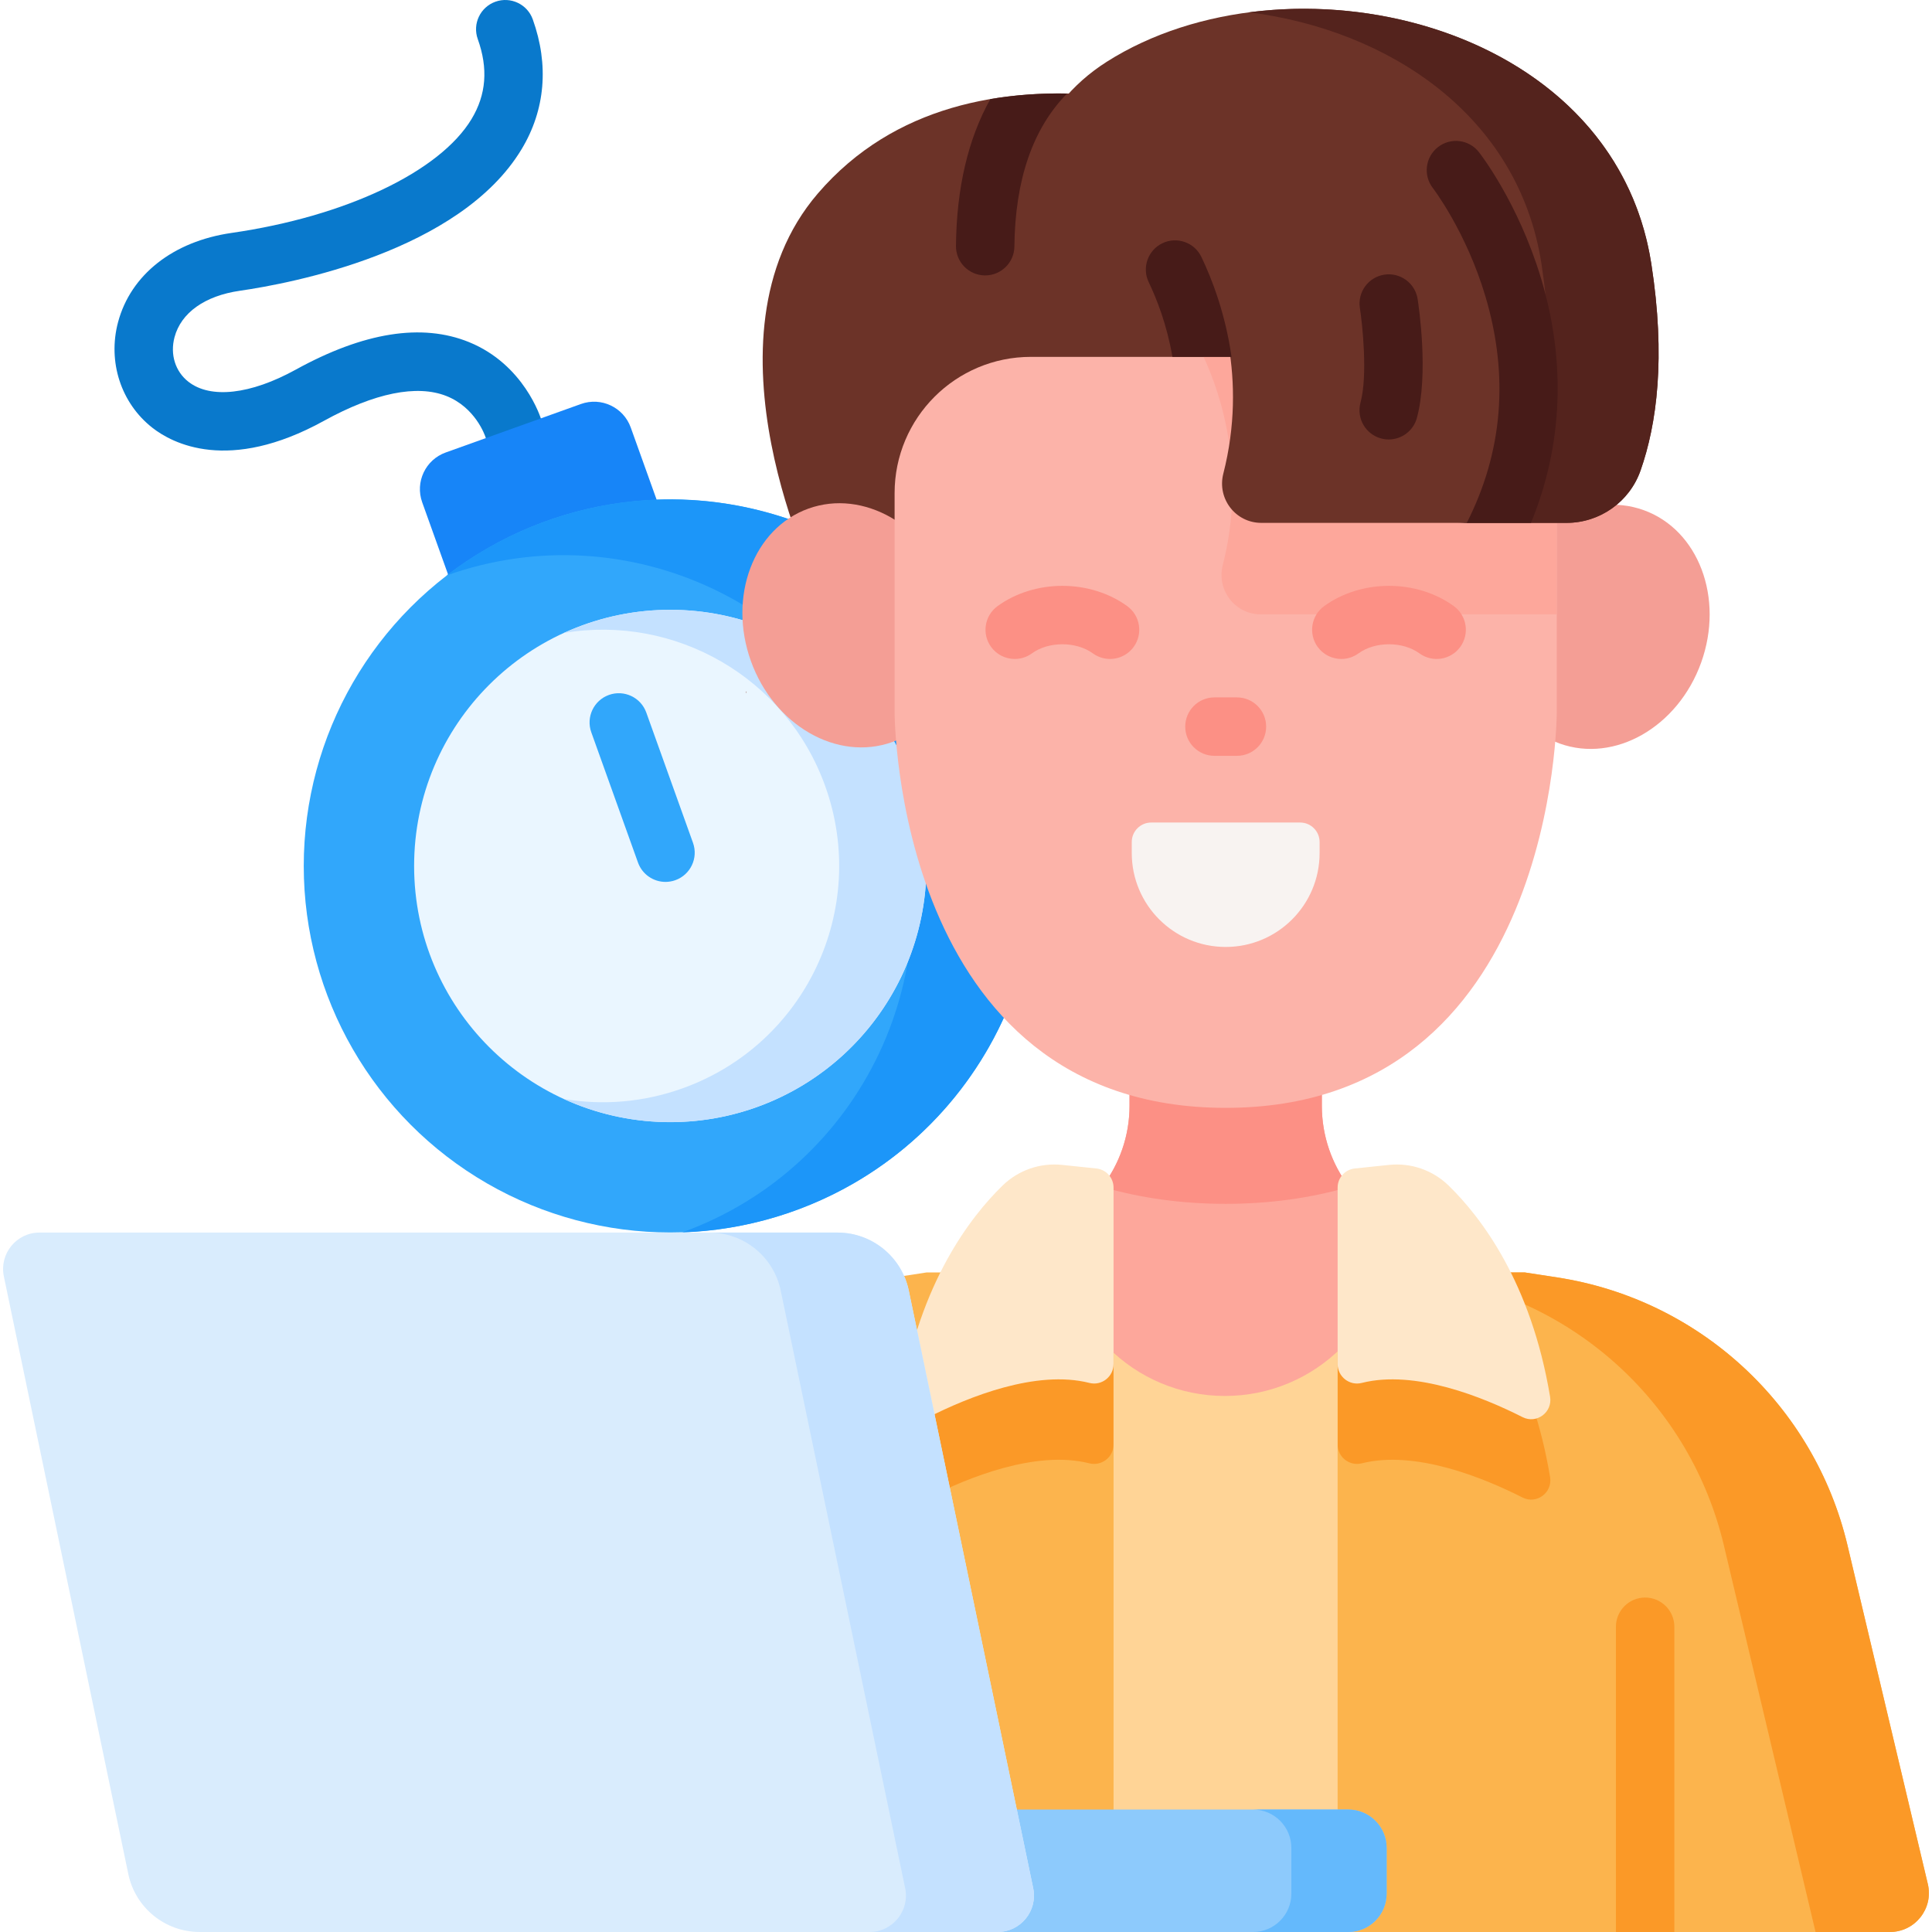 <svg id="Capa_1" enable-background="new 0 0 512 512" height="512" viewBox="0 0 512 512" width="512" xmlns="http://www.w3.org/2000/svg"><g><g><g><g><path d="m136.035 121.232c-3.302 0-6.356-2.13-7.389-5.438-.147-.446-2.694-7.828-10.365-10.854-7.813-3.082-19.034-.804-32.445 6.59-25.298 13.948-40.207 5.936-45.442 1.842-8.328-6.511-11.904-17.496-9.112-27.986 3.35-12.582 14.594-21.427 30.078-23.659 30.227-4.357 55.197-16.211 63.615-30.2 3.89-6.463 4.424-13.389 1.635-21.17-1.443-4.026.65-8.459 4.675-9.902 4.028-1.442 8.459.65 9.902 4.675 4.334 12.09 3.316 23.979-2.943 34.381-16.372 27.208-61.296 35.614-74.675 37.542-9.281 1.338-15.595 5.826-17.322 12.316-1.213 4.554.2 9.077 3.685 11.802 5.855 4.579 16.483 3.38 28.427-3.204 18.003-9.925 33.459-12.383 45.938-7.301 14.579 5.937 18.972 19.984 19.152 20.579 1.237 4.093-1.078 8.415-5.172 9.652-.746.228-1.5.335-2.242.335z" fill="#0979cc"/></g><path d="m176.79 140.166-55.273 19.816-9.632-26.868c-1.924-5.367.867-11.278 6.234-13.202l35.836-12.848c5.367-1.924 11.278.867 13.202 6.234z" fill="#1785f8"/><g><g><circle cx="177.625" cy="229.491" fill="#31a7fb" r="97.129"/><path d="m269.054 196.709c18.103 50.496-8.152 106.113-58.648 124.216-9.786 3.508-19.754 5.349-29.608 5.669 47.924-17.323 72.82-70.184 55.613-118.182s-70.015-72.99-118.029-55.92c7.813-6.014 16.68-10.926 26.466-14.434 50.495-18.103 106.103 8.155 124.206 58.651z" fill="#1c96f9"/></g><g><circle cx="177.625" cy="229.491" fill="#eaf6ff" r="67.88"/><path d="m200.533 293.391c-17.344 6.215-35.545 4.945-51.082-2.147 10.221 1.724 20.999.919 31.446-2.829 32.551-11.666 49.472-47.5 37.806-80.051-10.386-28.969-39.933-45.569-69.252-40.624 1.714-.785 3.469-1.497 5.265-2.147 35.287-12.647 74.156 5.699 86.803 40.996 12.656 35.286-5.699 74.145-40.986 86.802z" fill="#c4e1ff"/></g></g></g><g><path d="m176.363 233.714c-3.177 0-6.156-1.969-7.289-5.132l-12.375-34.516c-1.443-4.026.65-8.459 4.675-9.902 4.027-1.443 8.459.651 9.902 4.675l12.375 34.516c1.443 4.026-.65 8.459-4.675 9.902-.863.31-1.746.457-2.613.457z" fill="#31a7fb"/></g></g><g><g><path d="m216.73 51.283c40.62-47.283 116.094-17.75 126.232-13.691v93.099l-126.22 24.666c0 .001-32.9-65.792-.012-104.074z" fill="#6c3328"/></g><g><g><g><g><g><g><path d="m181.7 512h319.154c6.665 0 11.584-6.222 10.045-12.707l-21.297-89.771c-8.803-37.114-39.23-65.191-76.935-70.991l-8.609-1.323h-158.479l-8.609 1.323c-21.775 3.35-41.112 14.141-55.269 29.8v143.669z" fill="#fcb44d"/><path d="m295.1 337.208v45.588c0 3.365-3.164 5.82-6.427 4.997-14.102-3.556-32.098 3.761-42.563 9.059-3.735 1.893-7.999-1.272-7.307-5.404 4.702-28.352 16.649-45.336 25.187-54.241h31.11z" fill="#fb9927"/><path d="m403.473 396.853c-10.465-5.298-28.461-12.616-42.563-9.059-3.263.823-6.427-1.632-6.427-4.997v-45.588h31.12c8.528 8.904 20.475 25.889 25.187 54.241.681 4.13-3.583 7.295-7.317 5.403z" fill="#fb9927"/><g><path d="m295.102 337.208h59.381v174.792h-59.381z" fill="#ffd496"/></g><path d="m500.851 512h-19.71l-24.301-102.478c-8.813-37.114-39.241-65.191-76.945-70.991l-8.599-1.323h32.769l8.599 1.323c37.704 5.801 68.132 33.878 76.945 70.991l21.289 89.772c1.536 6.485-3.382 12.706-10.047 12.706z" fill="#fb9927"/><g><g><path d="m368.327 323.862c-11.177-6.176-18.021-18.033-18.021-30.802v-22.126h-50.971v22.122c0 12.955-7.103 24.834-18.468 31.052v2.107c0 24.151 19.578 43.73 43.73 43.73 24.151 0 43.73-19.578 43.73-43.73z" fill="#fda79b"/><g><path d="m357.537 314.545c-10.166 2.961-21.106 4.488-32.717 4.488-11.632 0-22.592-1.526-32.768-4.508 4.64-6.065 7.286-13.565 7.286-21.472v-22.114h50.964v22.124c-.001 7.886 2.614 15.417 7.235 21.482z" fill="#fc9085"/></g></g></g><g><g><path d="m443.721 431.111v80.887h-15.486v-80.887c0-4.274 3.469-7.743 7.743-7.743 4.285 0 7.743 3.469 7.743 7.743z" fill="#fb9927"/></g></g></g><g><g fill="#873f30"><path d="m223.973 183.27h.12c.11.68.08.72-.12 0z"/><path d="m425.667 183.27c-.14.53-.16.51-.09 0z"/><path d="m197.632 183.27h.12c.11.68.08.72-.12 0z"/><path d="m399.236 183.27h.09c-.14.53-.16.51-.09 0z"/></g><g><g><g fill="#f49e95"><ellipse cx="424.296" cy="165.888" rx="32.871" ry="28.012" transform="matrix(.338 -.941 .941 .338 124.952 509.31)"/><ellipse cx="225.342" cy="165.888" rx="28.012" ry="32.871" transform="matrix(.941 -.338 .338 .941 -42.763 85.779)"/></g></g><path d="m273.198 94.573c-19.948 0-36.12 16.171-36.12 36.12v58.084s0 104.817 87.741 104.817 87.741-104.817 87.741-104.817v-58.084c0-19.948-16.171-36.12-36.12-36.12z" fill="#fcb3a9"/><g><path d="m412.56 130.749v32.06h-78.443c-6.826 0-11.769-6.453-10.073-13.062 6.288-24.603-.362-44.956-5.068-55.174h57.407c19.982 0 36.177 16.196 36.177 36.176z" fill="#fda79b"/></g></g><g><path d="m324.819 250.953c-13.747 0-24.892-11.144-24.892-24.892v-2.92c0-2.851 2.311-5.162 5.162-5.162h39.459c2.851 0 5.162 2.311 5.162 5.162v2.92c.001 13.747-11.144 24.892-24.891 24.892z" fill="#f8f3f1"/></g><g><g><path d="m355.47 174.634c-2.394 0-4.756-1.107-6.271-3.193-2.513-3.46-1.745-8.302 1.715-10.815 4.768-3.463 10.869-5.371 17.179-5.371 6.311 0 12.412 1.907 17.18 5.371 3.46 2.514 4.226 7.356 1.713 10.815-2.513 3.462-7.357 4.226-10.815 1.713-2.142-1.557-5.012-2.414-8.078-2.414s-5.934.857-8.079 2.415c-1.374.998-2.966 1.479-4.544 1.479z" fill="#fc9085"/></g><g><path d="m268.919 174.634c-2.394 0-4.756-1.107-6.271-3.193-2.513-3.46-1.745-8.302 1.715-10.815 4.768-3.463 10.869-5.371 17.179-5.371 6.311 0 12.412 1.907 17.18 5.371 3.46 2.514 4.226 7.356 1.713 10.815-2.512 3.462-7.357 4.226-10.815 1.713-2.142-1.557-5.012-2.414-8.078-2.414s-5.934.857-8.079 2.415c-1.374.998-2.966 1.479-4.544 1.479z" fill="#fc9085"/></g></g></g></g><g><path d="m327.799 200.304h-5.958c-4.277 0-7.743-3.467-7.743-7.743s3.466-7.743 7.743-7.743h5.958c4.277 0 7.743 3.467 7.743 7.743 0 4.277-3.467 7.743-7.743 7.743z" fill="#fc9085"/></g></g></g><g fill="#fee7c9"><path d="m295.102 361.486v-46.767c0-2.606-1.968-4.79-4.56-5.061l-9.08-.948c-5.809-.606-11.58 1.395-15.765 5.469-8.575 8.349-21.867 25.674-26.899 55.978-.684 4.119 3.575 7.283 7.3 5.397 10.475-5.305 28.496-12.639 42.607-9.063 3.249.824 6.397-1.653 6.397-5.005z"/><path d="m354.485 361.486v-46.767c0-2.606 1.968-4.79 4.56-5.061l9.08-.948c5.809-.606 11.58 1.395 15.765 5.469 8.575 8.349 21.867 25.674 26.899 55.978.684 4.119-3.575 7.283-7.3 5.397-10.475-5.305-28.496-12.639-42.607-9.063-3.249.824-6.397-1.653-6.397-5.005z"/></g></g><g><g><g><path d="m357.293 511.996h-113.4v-32.446h113.4c5.62 0 10.176 4.556 10.176 10.176v12.093c.001 5.621-4.555 10.177-10.176 10.177z" fill="#8dcafc"/><path d="m367.47 489.724v12.1c0 5.617-4.559 10.176-10.176 10.176h-25.248c5.628 0 10.176-4.559 10.176-10.176v-12.1c0-5.617-4.549-10.176-10.176-10.176h25.248c5.617-.001 10.176 4.558 10.176 10.176z" fill="#64b9fc"/></g><path d="m264.362 511.996h-211.466c-9.142 0-17.03-6.414-18.893-15.364l-32.979-158.374c-1.248-5.992 3.326-11.616 9.447-11.616h211.466c9.142 0 17.03 6.414 18.893 15.364l32.979 158.374c1.248 5.992-3.326 11.616-9.447 11.616z" fill="#d9ecfd"/><path d="m264.361 512h-33.928c6.116 0 10.695-5.628 9.444-11.621l-32.982-158.376c-1.862-8.945-9.749-15.356-18.888-15.356h33.928c9.138 0 17.035 6.411 18.898 15.356l32.972 158.376c1.251 5.993-3.318 11.621-9.444 11.621z" fill="#c4e1ff"/></g></g></g><g><g><path d="m334.244 138.565h80.9c8.821 0 16.694-5.553 19.619-13.875 4.298-12.226 6.721-29.892 2.848-54.817-10.089-64.911-96.748-83.674-144.28-53.522-18.94 12.023-24.816 32.596-25.024 53.023h50.319c4.705 9.807 12.069 30.705 5.563 56.157-1.687 6.6 3.243 13.034 10.055 13.034z" fill="#6c3328"/></g><g><path d="m434.761 124.685c-2.923 8.331-10.796 13.885-19.616 13.885h-29.112c8.82 0 16.693-5.554 19.616-13.885 4.295-12.221 6.719-29.881 2.85-54.812-6.137-39.513-40.667-61.937-77.465-66.607 45.722-5.96 98.818 16.662 106.577 66.607 3.869 24.931 1.446 42.591-2.85 54.812z" fill="#54231d"/></g><g><g><path d="m282.793 24.785c-9.095 9.261-13.782 22.847-13.968 40.542-.041 4.243-3.5 7.66-7.743 7.66h-.082c-4.274-.041-7.702-3.541-7.66-7.825.155-15.341 3.2-28.339 9.106-38.9 6.802-1.167 13.657-1.591 20.347-1.477z" fill="#471b18"/></g><g><path d="m326.37 94.574h-15.661c-1.466-8.486-4.13-15.3-6.287-19.791-1.848-3.851-.227-8.476 3.624-10.324 3.861-1.848 8.486-.227 10.334 3.634 2.818 5.875 6.359 15.032 7.99 26.481z" fill="#471b18"/></g></g></g><g><path d="m405.73 138.564h-17.014c9.539-18.789 11.201-38.962 4.935-60.023-5.11-17.189-13.844-28.587-13.927-28.7-2.612-3.376-2.013-8.238 1.363-10.861 3.365-2.622 8.218-2.034 10.84 1.332.423.537 10.386 13.411 16.394 33.222 6.762 22.289 5.833 44.527-2.591 65.03z" fill="#471b18"/></g><g><path d="m368.025 116.464c-.668 0-1.348-.087-2.023-.27-4.129-1.115-6.571-5.366-5.456-9.494 1.937-7.172.539-20.531-.162-25.073-.653-4.225 2.241-8.181 6.465-8.836 4.228-.653 8.18 2.236 8.838 6.459.311 1.999 2.948 19.867-.191 31.488-.933 3.452-4.058 5.726-7.471 5.726z" fill="#471b18"/></g></g></g></svg>
